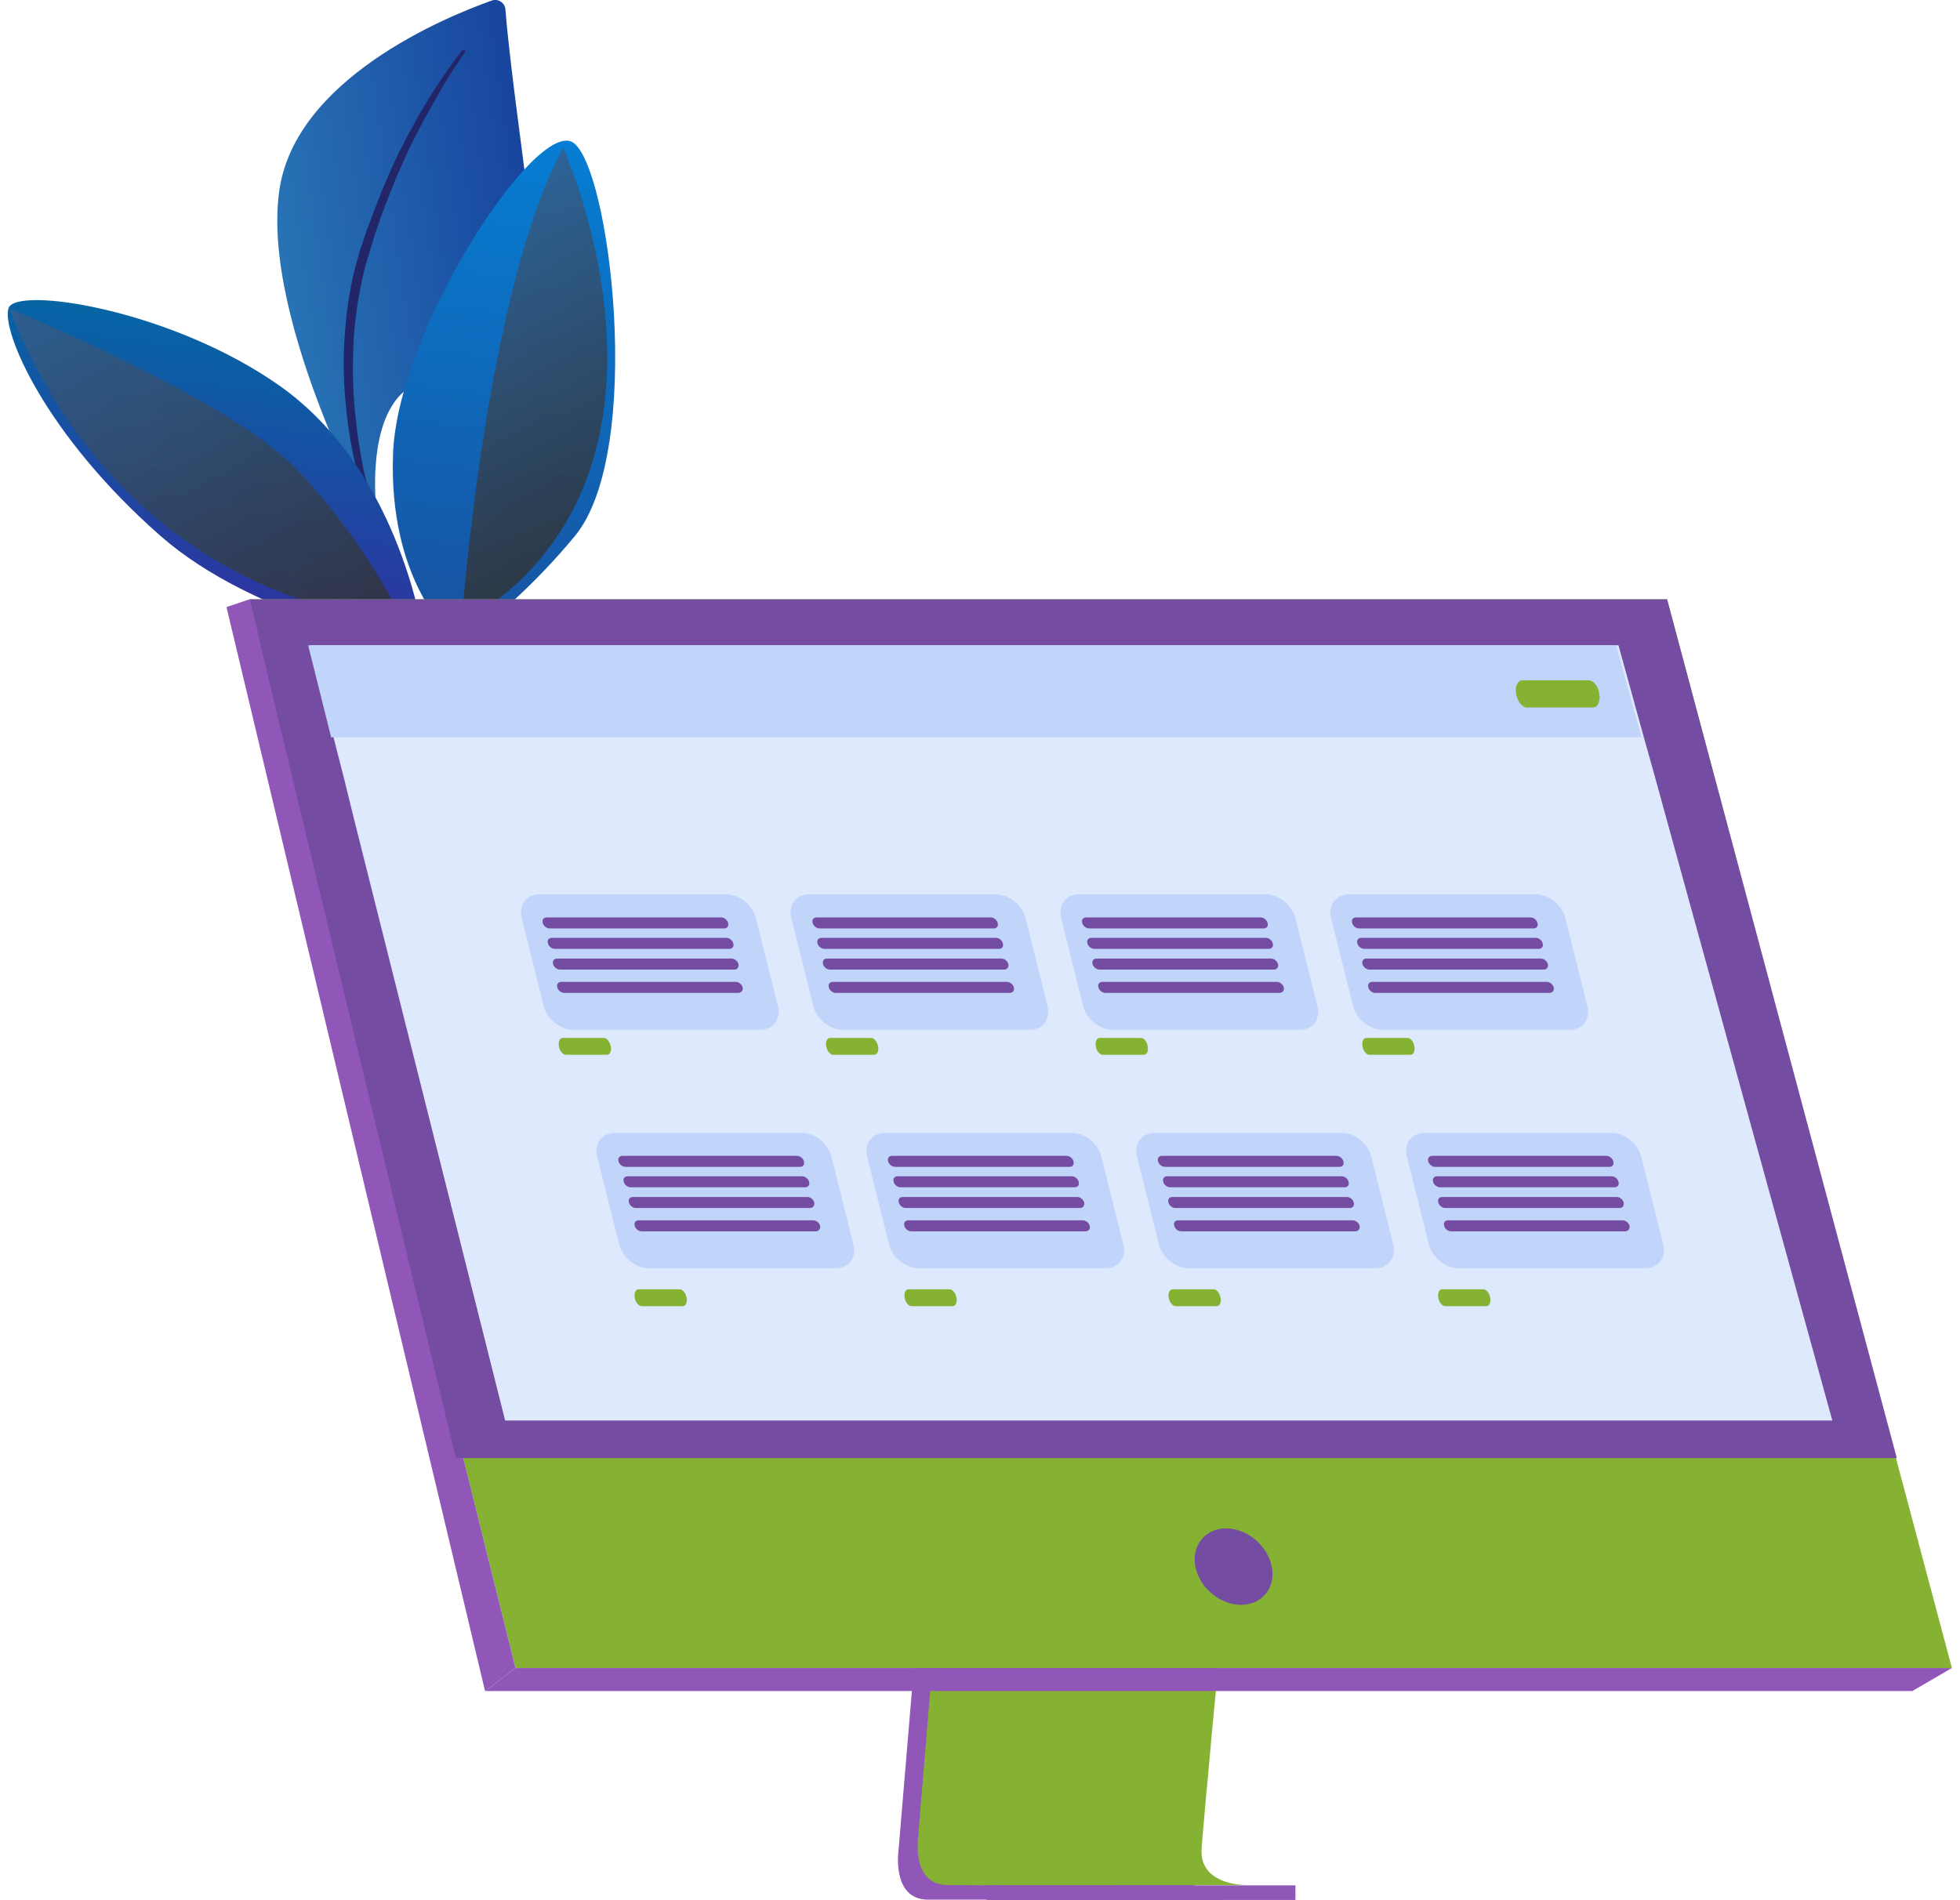 <?xml version="1.0" encoding="utf-8"?>
<!-- Generator: Adobe Illustrator 25.0.1, SVG Export Plug-In . SVG Version: 6.00 Build 0)  -->
<svg version="1.1" id="Layer_1" xmlns="http://www.w3.org/2000/svg" xmlns:xlink="http://www.w3.org/1999/xlink" x="0px" y="0px"
	 viewBox="0 0 604.9 586.5" style="enable-background:new 0 0 604.9 586.5;" xml:space="preserve">
<style type="text/css">
	.st0{fill:url(#SVGID_1_);}
	.st1{fill:#222669;}
	.st2{fill:url(#SVGID_2_);}
	.st3{fill:url(#SVGID_3_);}
	.st4{opacity:0.82;fill:url(#SVGID_4_);}
	.st5{fill:url(#SVGID_5_);}
	.st6{opacity:0.82;fill:url(#SVGID_6_);}
	.st7{fill:#9157B8;}
	.st8{fill:#86B234;}
	.st9{fill:#744CA2;}
	.st10{fill:#DEE9FD;}
	.st11{fill:#C1D4FA;}
</style>
<g>
	<g>
		<g>
			
				<linearGradient id="SVGID_1_" gradientUnits="userSpaceOnUse" x1="7767.847" y1="-290.712" x2="7847.759" y2="-290.712" gradientTransform="matrix(-0.99 0.142 0.142 0.99 7897.669 -733.432)">
				<stop  offset="0" style="stop-color:#18459F"/>
				<stop  offset="1" style="stop-color:#2874B5"/>
			</linearGradient>
			<path class="st0" d="M117.1,165.8c0,0-6.2-33.8,8-45.3s43-21.9,36.4-70.8c-3.8-28.6-5.1-41.2-5.5-46.7c-0.1-2.1-2.3-3.6-4.3-2.8
				c-14.4,5.1-60.6,24.2-65.5,58.6C80.4,99.5,117.1,165.8,117.1,165.8z"/>
			<path class="st1" d="M142.6,15.6c0,0-0.4,0.4-1,1.3c-0.7,0.9-1.6,2.1-2.8,3.8c-1.2,1.7-2.6,3.7-4.1,6c-0.8,1.2-1.6,2.4-2.4,3.8
				c-0.4,0.7-0.8,1.4-1.3,2.1c-0.4,0.7-0.8,1.5-1.3,2.2c-0.4,0.8-0.9,1.5-1.3,2.3c-0.4,0.8-0.9,1.6-1.3,2.4
				c-0.4,0.8-0.9,1.7-1.4,2.5c-0.4,0.9-0.9,1.7-1.3,2.6c-0.5,0.9-0.9,1.8-1.4,2.7c-0.4,0.9-0.9,1.9-1.3,2.8
				c-0.4,0.9-0.9,1.9-1.3,2.9c-0.4,1-0.9,2-1.3,3c-0.4,1-0.9,2-1.3,3c-0.4,1-0.8,2.1-1.2,3.1c-0.4,1-0.8,2.1-1.2,3.1
				c-0.4,1.1-0.8,2.1-1.2,3.2c-0.4,1.1-0.8,2.2-1.2,3.2c-0.4,1.1-0.7,2.2-1.1,3.3c-0.4,1.1-0.7,2.2-1.1,3.3l-0.1,0.4l0,0.1l0,0.1
				l-0.1,0.2l-0.2,0.8l-0.5,1.7c-1.2,4.5-2.1,9.1-2.7,13.7c-0.6,4.6-0.9,9.1-1.1,13.4c-0.1,4.4,0,8.6,0.3,12.6
				c0.3,4,0.7,7.7,1.2,11.2c0.5,3.5,1.1,6.6,1.7,9.4c0.6,2.8,1.2,5.2,1.7,7.1c0.5,2,1,3.5,1.4,4.5c0.2,0.5,0.3,0.9,0.4,1.2
				c0.1,0.3,0.1,0.4,0.1,0.4c0.2,0.5,0.7,0.7,1.1,0.5c0.5-0.2,0.7-0.7,0.6-1.1l0,0c0,0,0-0.1-0.1-0.4c-0.1-0.3-0.2-0.7-0.3-1.2
				c-0.3-1-0.7-2.5-1.2-4.5c-0.5-1.9-1-4.3-1.5-7.1c-0.5-2.7-1-5.8-1.4-9.2c-0.4-3.4-0.8-7.1-1-11c-0.2-3.9-0.2-8.1-0.1-12.3
				c0.1-4.3,0.5-8.7,1.1-13.1c0.6-4.4,1.5-8.9,2.6-13.3l0.5-1.7l0.2-0.8l0.1-0.2l0.1-0.2l0.1-0.4c0.3-1.1,0.7-2.2,1-3.3
				c0.3-1.1,0.7-2.2,1-3.3c0.4-1.1,0.7-2.1,1.1-3.2c0.4-1.1,0.7-2.1,1.1-3.2c0.4-1,0.8-2.1,1.2-3.1c0.4-1,0.8-2.1,1.2-3.1
				c0.4-1,0.8-2,1.2-3c0.4-1,0.8-2,1.2-2.9c0.4-1,0.9-1.9,1.3-2.9c0.4-0.9,0.8-1.9,1.2-2.8c0.4-0.9,0.9-1.8,1.3-2.7
				c0.4-0.9,0.8-1.8,1.3-2.6c0.4-0.9,0.9-1.7,1.3-2.5c0.4-0.8,0.8-1.6,1.2-2.4c0.4-0.8,0.8-1.6,1.3-2.3c0.4-0.8,0.8-1.5,1.2-2.2
				c0.4-0.7,0.8-1.4,1.2-2.1c0.8-1.4,1.5-2.7,2.2-3.9c1.4-2.4,2.7-4.5,3.8-6.2c1.1-1.7,2-3,2.6-3.9c0.6-0.9,0.9-1.3,0.9-1.3
				c0.2-0.2,0.1-0.5-0.1-0.7C143,15.4,142.7,15.4,142.6,15.6L142.6,15.6z"/>
		</g>
		<g>
			
				<linearGradient id="SVGID_2_" gradientUnits="userSpaceOnUse" x1="50.319" y1="197.354" x2="50.319" y2="108.599" gradientTransform="matrix(0.992 0.125 -0.125 0.992 36.092 -14.19)">
				<stop  offset="0" style="stop-color:#2E33A0"/>
				<stop  offset="1" style="stop-color:#0665A5"/>
			</linearGradient>
			<path class="st2" d="M130.8,196.6l-30.5-3.8c-17.2-6.3-36.1-14.5-50.8-27.4c-35.5-31.2-49-63-46.9-70.2c2.1-7.1,50.7,0.4,84,24.1
				C118.1,141.7,128.1,181.7,130.8,196.6z"/>
			
				<linearGradient id="SVGID_3_" gradientUnits="userSpaceOnUse" x1="167.8" y1="149.412" x2="167.8" y2="87.733" gradientTransform="matrix(0.998 -5.610000e-02 5.610000e-02 0.998 -8.833 31.845)">
				<stop  offset="0" style="stop-color:#2E33A0"/>
				<stop  offset="1" style="stop-color:#0665A5"/>
			</linearGradient>
			<path class="st3" d="M147.7,172.7c0,0-3.9-23.2,2.5-37.5c6.4-14.3,30.1-28.6,33.1-25.9C186.3,112,147.7,172.7,147.7,172.7z"/>
			
				<linearGradient id="SVGID_4_" gradientUnits="userSpaceOnUse" x1="204.528" y1="278.285" x2="204.528" y2="134.232" gradientTransform="matrix(0.868 -0.496 0.496 0.868 -217.098 66.25)">
				<stop  offset="0" style="stop-color:#313131"/>
				<stop  offset="1" style="stop-color:#365E8B"/>
			</linearGradient>
			<path class="st4" d="M2.7,95.2c0,0,68.7,27.9,89.7,50.5c21.1,22.6,31.9,45.8,31.9,45.8S40.9,190.2,2.7,95.2z"/>
			
				<linearGradient id="SVGID_5_" gradientUnits="userSpaceOnUse" x1="136.54" y1="197.354" x2="136.54" y2="39.998" gradientTransform="matrix(0.992 0.125 -0.125 0.992 36.092 -14.19)">
				<stop  offset="0" style="stop-color:#1852A0"/>
				<stop  offset="1" style="stop-color:#067ED3"/>
			</linearGradient>
			<path class="st5" d="M177.4,165.5c-13.1,15.8-26.1,26.6-34.4,32.6l-6.8-0.9l2.1-2.2c0,0-18.4-16.6-17-54.9
				c1.4-38.3,43.8-102.9,55.4-96.2C188.2,50.7,199.1,139.3,177.4,165.5z"/>
			
				<linearGradient id="SVGID_6_" gradientUnits="userSpaceOnUse" x1="299.461" y1="288.242" x2="299.461" y2="176.177" gradientTransform="matrix(0.868 -0.496 0.496 0.868 -217.098 66.25)">
				<stop  offset="0" style="stop-color:#313131"/>
				<stop  offset="1" style="stop-color:#365E8B"/>
			</linearGradient>
			<path class="st6" d="M142.4,192.7c0,0,7.4-103.1,31.4-147.1C173.9,45.6,219.8,147.4,142.4,192.7z"/>
		</g>
	</g>
	<path class="st7" d="M298.3,321.1l-21,250.1c0,0-2.2,15.2,9.1,15.2c18.5,0,92.3,0,92.3,0s-14-3.2-13.8-10.3
		c0.2-8.4,24.6-257.4,24.6-257.4L298.3,321.1z"/>
	<path class="st8" d="M384.6,581.9c-3.6,0-74.1,0.2-92.1,0c-7.9-0.1-9.2-7-9.3-11.5c0-2.1,0.2-3.7,0.2-3.7l0.5-6.5l1.4-16.6
		l1.2-14.6l1.6-18.8l1.3-15.9l14.9-177.7l91.1-2.4c0,0-10.3,104.2-17.5,180.1c-0.8,8.5-1.6,16.6-2.3,24.1c-0.2,2.4-0.5,4.8-0.7,7.1
		c-0.7,7.2-1.3,13.8-1.8,19.6c-0.3,3.1-0.5,5.9-0.8,8.5c-0.9,10.2-1.5,16.8-1.5,18c0,0.7,0.1,1.4,0.2,2
		C372.6,581.6,383.2,581.9,384.6,581.9z"/>
	<polygon class="st8" points="77,185 128.2,390.8 135.2,419 159.1,514.9 602.4,514.9 514.5,185 	"/>
	<polygon class="st7" points="77,185 69.9,187.4 149.7,522 159.1,514.9 	"/>
	<polygon class="st7" points="149.7,522 590.2,522 602.4,514.9 159.1,514.9 	"/>
	<rect x="304.4" y="582" class="st7" width="95.4" height="4.5"/>
	<polygon class="st9" points="77,185 514.5,185 585.4,450.1 140.7,450.1 	"/>
	<path class="st9" d="M392.5,483.6c-1.3-6.5-7.6-11.8-14.1-11.8c-6.5,0-10.7,5.3-9.5,11.8c1.3,6.5,7.6,11.8,14.1,11.8
		C389.5,495.4,393.8,490.1,392.5,483.6z"/>
	<polygon class="st10" points="565.5,438.5 155.9,438.5 109.5,253.8 106,239.6 102.9,227.5 95.8,199.2 499.5,199.2 507.3,227.5 
		510.7,239.6 514.6,253.8 	"/>
	<polygon class="st11" points="506.6,227.6 102.2,227.6 95.1,199.2 498.8,199.2 	"/>
	<path class="st8" d="M490.3,210h-20.4c-1.5,0-2.4,1.9-2,4.2c0.4,2.3,1.9,4.2,3.3,4.2h20.4c1.5,0,2.4-1.9,2-4.2
		C493.3,211.9,491.8,210,490.3,210z"/>
	<g>
		<g>
			<path class="st11" d="M240.1,310.6l-6.8-27.2c-1-4-5.1-7.3-9.1-7.3h-57.7c-4,0-6.5,3.3-5.5,7.3l6.8,27.2c1,4,5.1,7.3,9.1,7.3
				h57.7C238.6,317.9,241.1,314.6,240.1,310.6z"/>
			<path class="st9" d="M223.5,286.6c0.9,0,1.5-0.7,1.2-1.7l0,0c-0.2-0.9-1.2-1.7-2.1-1.7h-53.9c-0.9,0-1.5,0.7-1.2,1.7l0,0
				c0.2,0.9,1.2,1.7,2.1,1.7H223.5z"/>
			<path class="st9" d="M225.1,292.9c0.9,0,1.5-0.7,1.2-1.7l0,0c-0.2-0.9-1.2-1.7-2.1-1.7h-53.9c-0.9,0-1.5,0.7-1.2,1.7l0,0
				c0.2,0.9,1.2,1.7,2.1,1.7H225.1z"/>
			<path class="st9" d="M227.9,297.6c-0.2-0.9-1.2-1.7-2.1-1.7h-53.9c-0.9,0-1.5,0.7-1.2,1.7c0.2,0.9,1.2,1.7,2.1,1.7h53.9
				C227.6,299.3,228.1,298.5,227.9,297.6z"/>
			<path class="st9" d="M229.2,304.8c-0.2-0.9-1.2-1.7-2.1-1.7h-53.9c-0.9,0-1.5,0.7-1.2,1.7c0.2,0.9,1.2,1.7,2.1,1.7h53.9
				C228.8,306.4,229.4,305.7,229.2,304.8z"/>
			<path class="st8" d="M186.4,320.4h-12.7c-0.9,0-1.5,1.1-1.2,2.6c0.2,1.4,1.2,2.6,2.1,2.6h12.7c0.9,0,1.5-1.1,1.2-2.6
				C188.2,321.6,187.3,320.4,186.4,320.4z"/>
		</g>
		<g>
			<path class="st8" d="M268.9,320.4h-12.7c-0.9,0-1.5,1.1-1.2,2.6c0.2,1.4,1.2,2.6,2.1,2.6h12.7c0.9,0,1.5-1.1,1.2-2.6
				C270.7,321.6,269.8,320.4,268.9,320.4z"/>
			<path class="st11" d="M323.3,310.6l-6.8-27.2c-1-4-5.1-7.3-9.1-7.3h-57.7c-4,0-6.5,3.3-5.5,7.3l6.8,27.2c1,4,5.1,7.3,9.1,7.3
				h57.7C321.9,317.9,324.3,314.6,323.3,310.6z"/>
			<path class="st9" d="M306.7,286.6c0.9,0,1.5-0.7,1.2-1.7l0,0c-0.2-0.9-1.2-1.7-2.1-1.7H252c-0.9,0-1.5,0.7-1.2,1.7l0,0
				c0.2,0.9,1.2,1.7,2.1,1.7H306.7z"/>
			<path class="st9" d="M308.3,292.9c0.9,0,1.5-0.7,1.2-1.7l0,0c-0.2-0.9-1.2-1.7-2.1-1.7h-53.9c-0.9,0-1.5,0.7-1.2,1.7l0,0
				c0.2,0.9,1.2,1.7,2.1,1.7H308.3z"/>
			<path class="st9" d="M311.2,297.6c-0.2-0.9-1.2-1.7-2.1-1.7h-53.9c-0.9,0-1.5,0.7-1.2,1.7c0.2,0.9,1.2,1.7,2.1,1.7h53.9
				C310.8,299.3,311.4,298.5,311.2,297.6z"/>
			<path class="st9" d="M312.9,304.8c-0.2-0.9-1.2-1.7-2.1-1.7H257c-0.9,0-1.5,0.7-1.2,1.7c0.2,0.9,1.2,1.7,2.1,1.7h53.9
				C312.6,306.4,313.2,305.7,312.9,304.8z"/>
		</g>
		<g>
			<path class="st8" d="M352.1,320.4h-12.7c-0.9,0-1.5,1.1-1.2,2.6c0.2,1.4,1.2,2.6,2.1,2.6H353c0.9,0,1.5-1.1,1.2-2.6
				C354,321.6,353.1,320.4,352.1,320.4z"/>
			<path class="st11" d="M406.6,310.6l-6.8-27.2c-1-4-5.1-7.3-9.1-7.3h-57.7c-4,0-6.5,3.3-5.5,7.3l6.8,27.2c1,4,5.1,7.3,9.1,7.3
				h57.7C405.2,317.9,407.6,314.6,406.6,310.6z"/>
			<path class="st9" d="M390,286.6c0.9,0,1.5-0.7,1.2-1.7l0,0c-0.2-0.9-1.2-1.7-2.1-1.7h-53.9c-0.9,0-1.5,0.7-1.2,1.7l0,0
				c0.2,0.9,1.2,1.7,2.1,1.7H390z"/>
			<path class="st9" d="M391.6,292.9c0.9,0,1.5-0.7,1.2-1.7l0,0c-0.2-0.9-1.2-1.7-2.1-1.7h-53.9c-0.9,0-1.5,0.7-1.2,1.7l0,0
				c0.2,0.9,1.2,1.7,2.1,1.7H391.6z"/>
			<path class="st9" d="M394.4,297.6c-0.2-0.9-1.2-1.7-2.1-1.7h-53.9c-0.9,0-1.5,0.7-1.2,1.7c0.2,0.9,1.2,1.7,2.1,1.7h53.9
				C394.1,299.3,394.7,298.5,394.4,297.6z"/>
			<path class="st9" d="M396.2,304.8c-0.2-0.9-1.2-1.7-2.1-1.7h-53.9c-0.9,0-1.5,0.7-1.2,1.7c0.2,0.9,1.2,1.7,2.1,1.7H395
				C395.9,306.4,396.4,305.7,396.2,304.8z"/>
		</g>
		<g>
			<path class="st8" d="M434.4,320.4h-12.7c-0.9,0-1.5,1.1-1.2,2.6c0.2,1.4,1.2,2.6,2.1,2.6h12.7c0.9,0,1.5-1.1,1.2-2.6
				C436.3,321.6,435.4,320.4,434.4,320.4z"/>
			<path class="st11" d="M489.9,310.6l-6.8-27.2c-1-4-5.1-7.3-9.1-7.3h-57.7c-4,0-6.5,3.3-5.5,7.3l6.8,27.2c1,4,5.1,7.3,9.1,7.3
				h57.7C488.4,317.9,490.9,314.6,489.9,310.6z"/>
			<path class="st9" d="M473.3,286.6c0.9,0,1.5-0.7,1.2-1.7l0,0c-0.2-0.9-1.2-1.7-2.1-1.7h-53.9c-0.9,0-1.5,0.7-1.2,1.7l0,0
				c0.2,0.9,1.2,1.7,2.1,1.7H473.3z"/>
			<path class="st9" d="M474.9,292.9c0.9,0,1.5-0.7,1.2-1.7l0,0c-0.2-0.9-1.2-1.7-2.1-1.7h-53.9c-0.9,0-1.5,0.7-1.2,1.7l0,0
				c0.2,0.9,1.2,1.7,2.1,1.7H474.9z"/>
			<path class="st9" d="M477.7,297.6c-0.2-0.9-1.2-1.7-2.1-1.7h-53.9c-0.9,0-1.5,0.7-1.2,1.7c0.2,0.9,1.2,1.7,2.1,1.7h53.9
				C477.4,299.3,477.9,298.5,477.7,297.6z"/>
			<path class="st9" d="M479.5,304.8c-0.2-0.9-1.2-1.7-2.1-1.7h-53.9c-0.9,0-1.5,0.7-1.2,1.7c0.2,0.9,1.2,1.7,2.1,1.7h53.9
				C479.2,306.4,479.7,305.7,479.5,304.8z"/>
		</g>
		<g>
			<path class="st8" d="M209.8,398h-12.7c-0.9,0-1.5,1.1-1.2,2.6c0.2,1.4,1.2,2.6,2.1,2.6h12.7c0.9,0,1.5-1.1,1.2-2.6
				C211.6,399.1,210.7,398,209.8,398z"/>
			<path class="st11" d="M263.4,384.2l-6.8-27.2c-1-4-5.1-7.3-9.1-7.3h-57.7c-4,0-6.5,3.3-5.5,7.3l6.8,27.2c1,4,5.1,7.3,9.1,7.3H258
				C262,391.4,264.4,388.2,263.4,384.2z"/>
			<path class="st9" d="M246.9,360.2c0.9,0,1.5-0.7,1.2-1.7l0,0c-0.2-0.9-1.2-1.7-2.1-1.7h-53.9c-0.9,0-1.5,0.7-1.2,1.7l0,0
				c0.2,0.9,1.2,1.7,2.1,1.7H246.9z"/>
			<path class="st9" d="M248.5,366.5c0.9,0,1.5-0.7,1.2-1.7l0,0c-0.2-0.9-1.2-1.7-2.1-1.7h-53.9c-0.9,0-1.5,0.7-1.2,1.7l0,0
				c0.2,0.9,1.2,1.7,2.1,1.7H248.5z"/>
			<path class="st9" d="M251.3,371.2c-0.2-0.9-1.2-1.7-2.1-1.7h-53.9c-0.9,0-1.5,0.7-1.2,1.7c0.2,0.9,1.2,1.7,2.1,1.7H250
				C250.9,372.9,251.5,372.1,251.3,371.2z"/>
			<path class="st9" d="M253.1,378.4c-0.2-0.9-1.2-1.7-2.1-1.7h-53.9c-0.9,0-1.5,0.7-1.2,1.7c0.2,0.9,1.2,1.7,2.1,1.7h53.9
				C252.7,380,253.3,379.3,253.1,378.4z"/>
		</g>
		<g>
			<path class="st8" d="M293.1,398h-12.7c-0.9,0-1.5,1.1-1.2,2.6c0.2,1.4,1.2,2.6,2.1,2.6h12.7c0.9,0,1.5-1.1,1.2-2.6
				C294.9,399.1,294,398,293.1,398z"/>
			<path class="st11" d="M346.7,384.2l-6.8-27.2c-1-4-5.1-7.3-9.1-7.3h-57.7c-4,0-6.5,3.3-5.5,7.3l6.8,27.2c1,4,5.1,7.3,9.1,7.3
				h57.7C345.3,391.4,347.7,388.2,346.7,384.2z"/>
			<path class="st9" d="M330.1,360.2c0.9,0,1.5-0.7,1.2-1.7l0,0c-0.2-0.9-1.2-1.7-2.1-1.7h-53.9c-0.9,0-1.5,0.7-1.2,1.7l0,0
				c0.2,0.9,1.2,1.7,2.1,1.7H330.1z"/>
			<path class="st9" d="M331.7,366.5c0.9,0,1.5-0.7,1.2-1.7l0,0c-0.2-0.9-1.2-1.7-2.1-1.7H277c-0.9,0-1.5,0.7-1.2,1.7l0,0
				c0.2,0.9,1.2,1.7,2.1,1.7H331.7z"/>
			<path class="st9" d="M334.6,371.2c-0.2-0.9-1.2-1.7-2.1-1.7h-53.9c-0.9,0-1.5,0.7-1.2,1.7c0.2,0.9,1.2,1.7,2.1,1.7h53.9
				C334.2,372.9,334.8,372.1,334.6,371.2z"/>
			<path class="st9" d="M336.3,378.4c-0.2-0.9-1.2-1.7-2.1-1.7h-53.9c-0.9,0-1.5,0.7-1.2,1.7c0.2,0.9,1.2,1.7,2.1,1.7h53.9
				C336,380,336.6,379.3,336.3,378.4z"/>
		</g>
		<g>
			<path class="st8" d="M374.6,398h-12.7c-0.9,0-1.5,1.1-1.2,2.6c0.2,1.4,1.2,2.6,2.1,2.6h12.7c0.9,0,1.5-1.1,1.2-2.6
				C376.4,399.1,375.5,398,374.6,398z"/>
			<path class="st11" d="M430,384.2l-6.8-27.2c-1-4-5.1-7.3-9.1-7.3h-57.7c-4,0-6.5,3.3-5.5,7.3l6.8,27.2c1,4,5.1,7.3,9.1,7.3h57.7
				C428.5,391.4,431,388.2,430,384.2z"/>
			<path class="st9" d="M413.4,360.2c0.9,0,1.5-0.7,1.2-1.7l0,0c-0.2-0.9-1.2-1.7-2.1-1.7h-53.9c-0.9,0-1.5,0.7-1.2,1.7l0,0
				c0.2,0.9,1.2,1.7,2.1,1.7H413.4z"/>
			<path class="st9" d="M415,366.5c0.9,0,1.5-0.7,1.2-1.7l0,0c-0.2-0.9-1.2-1.7-2.1-1.7h-53.9c-0.9,0-1.5,0.7-1.2,1.7l0,0
				c0.2,0.9,1.2,1.7,2.1,1.7H415z"/>
			<path class="st9" d="M417.8,371.2c-0.2-0.9-1.2-1.7-2.1-1.7h-53.9c-0.9,0-1.5,0.7-1.2,1.7c0.2,0.9,1.2,1.7,2.1,1.7h53.9
				C417.5,372.9,418.1,372.1,417.8,371.2z"/>
			<path class="st9" d="M419.6,378.4c-0.2-0.9-1.2-1.7-2.1-1.7h-53.9c-0.9,0-1.5,0.7-1.2,1.7c0.2,0.9,1.2,1.7,2.1,1.7h53.9
				C419.3,380,419.8,379.3,419.6,378.4z"/>
		</g>
		<g>
			<path class="st8" d="M457.8,398h-12.7c-0.9,0-1.5,1.1-1.2,2.6c0.2,1.4,1.2,2.6,2.1,2.6h12.7c0.9,0,1.5-1.1,1.2-2.6
				C459.7,399.1,458.7,398,457.8,398z"/>
			<path class="st11" d="M513.3,384.2l-6.8-27.2c-1-4-5.1-7.3-9.1-7.3h-57.7c-4,0-6.5,3.3-5.5,7.3l6.8,27.2c1,4,5.1,7.3,9.1,7.3
				h57.7C511.8,391.4,514.3,388.2,513.3,384.2z"/>
			<path class="st9" d="M496.7,360.2c0.9,0,1.5-0.7,1.2-1.7l0,0c-0.2-0.9-1.2-1.7-2.1-1.7H442c-0.9,0-1.5,0.7-1.2,1.7l0,0
				c0.2,0.9,1.2,1.7,2.1,1.7H496.7z"/>
			<path class="st9" d="M498.3,366.5c0.9,0,1.5-0.7,1.2-1.7l0,0c-0.2-0.9-1.2-1.7-2.1-1.7h-53.9c-0.9,0-1.5,0.7-1.2,1.7l0,0
				c0.2,0.9,1.2,1.7,2.1,1.7H498.3z"/>
			<path class="st9" d="M501.1,371.2c-0.2-0.9-1.2-1.7-2.1-1.7h-53.9c-0.9,0-1.5,0.7-1.2,1.7c0.2,0.9,1.2,1.7,2.1,1.7h53.9
				C500.8,372.9,501.3,372.1,501.1,371.2z"/>
			<path class="st9" d="M502.9,378.4c-0.2-0.9-1.2-1.7-2.1-1.7h-53.9c-0.9,0-1.5,0.7-1.2,1.7c0.2,0.9,1.2,1.7,2.1,1.7h53.9
				C502.5,380,503.1,379.3,502.9,378.4z"/>
		</g>
	</g>
</g>
</svg>
